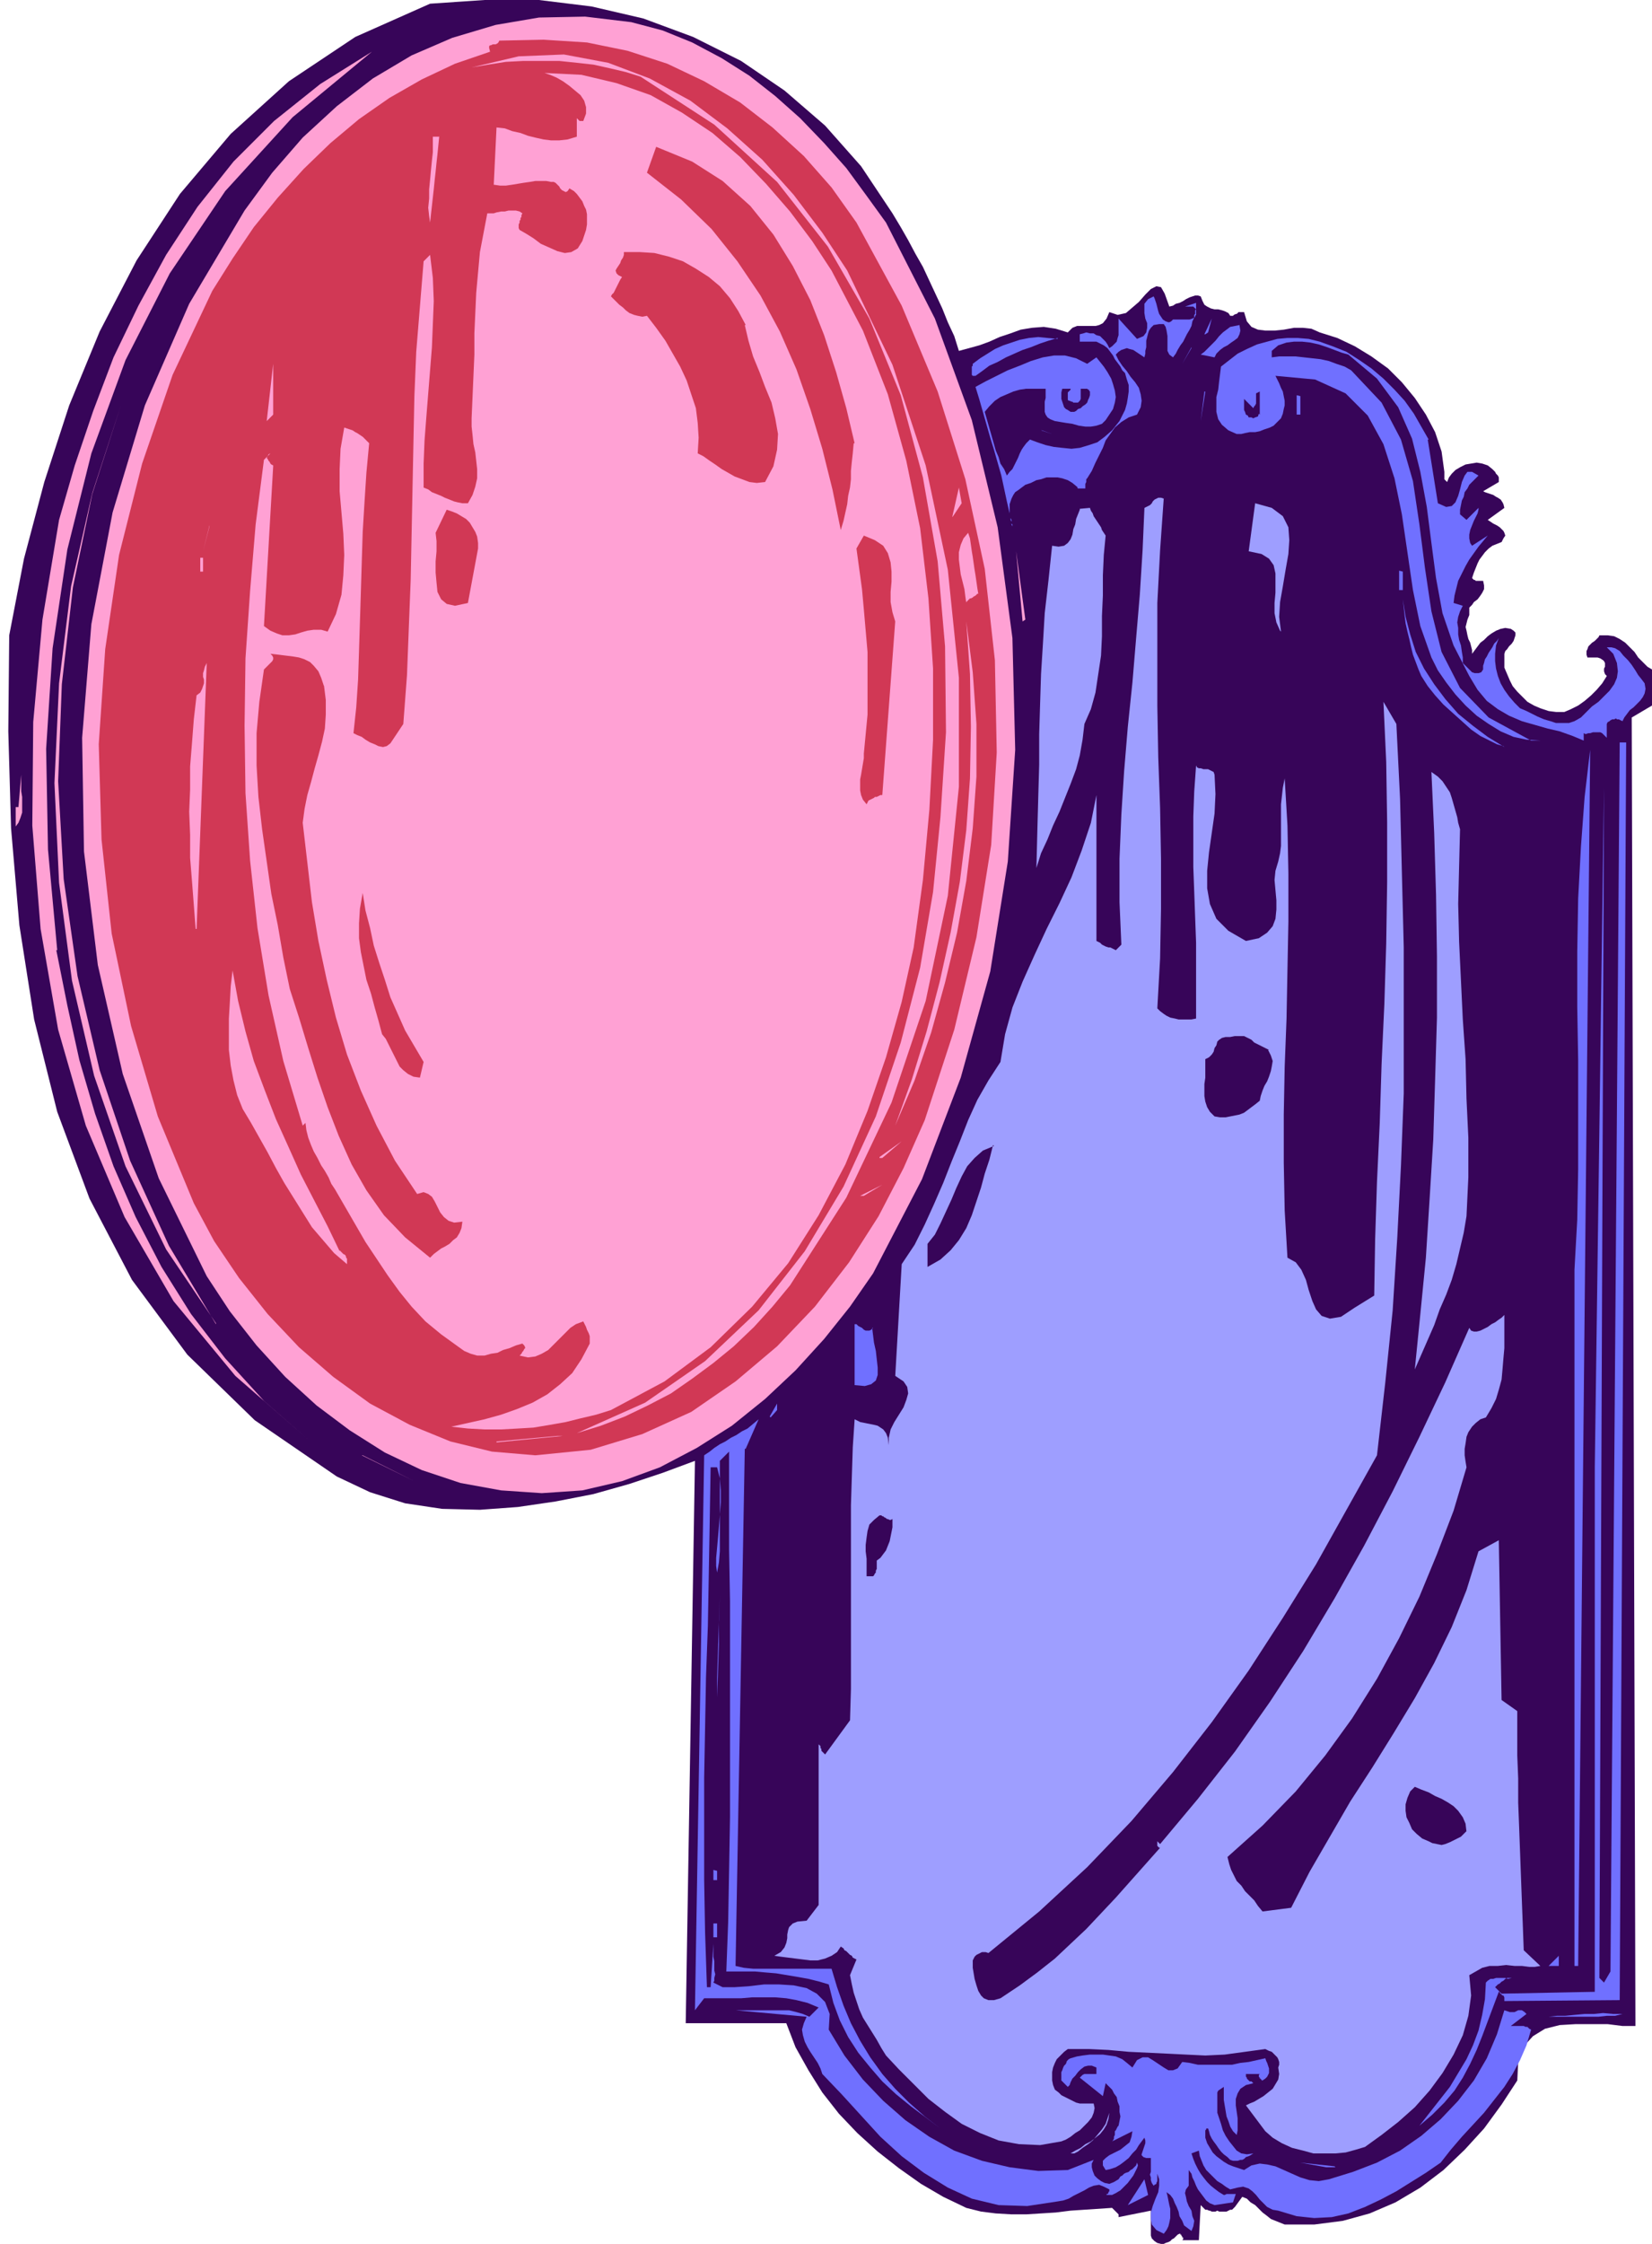 <svg xmlns="http://www.w3.org/2000/svg" width="238.667" height="324" fill-rule="evenodd" stroke-linecap="round" preserveAspectRatio="none" viewBox="0 0 1790 2430"><style>.pen1{stroke:none}.brush2{fill:#370559}.brush3{fill:#7070ff}.brush4{fill:#ffa1d4}.brush5{fill:#d13855}.brush6{fill:#9e9eff}</style><path fill-rule="nonzero" d="m1338 2390-1 1-2 2h-2l-2 1-2 1h-8l-2-1-2 1h-4l-2-1h-1l-2-1h-2l-2-2-1-1-2-2-2 38h-18l1-1v-2h-1v-1l-1-1v-1h-1v-1h-1l-2 1-2 2-2 2-2 1-2 2-2 1-3 1-2 1h-3l-4-1-3-2-3-3-1-3v-27l-35 7v-3l-1-1-1-1-1-1-1-1-1-1-1-1-1-1-15 1-15 1-15 1-16 2-16 1-16 1h-16l-17-1-16-2-16-4-25-12-24-14-24-17-23-18-22-20-20-21-18-23-15-24-14-25-10-26H743l10-609-35 13-36 12-39 11-41 8-41 6-41 3-41-1-40-6-38-12-36-17-89-61-73-71-60-81-46-88-35-94-25-100-16-102-9-105-3-105 1-104 16-83 22-83 27-83 33-80 40-77 47-72 55-65 63-57 72-48 81-36 59-4h59l57 7 56 13 54 20 52 26 47 32 44 38 39 44 34 51 9 15 8 14 8 15 8 14 7 15 7 15 7 15 6 15 7 15 5 16 11-3 11-3 11-4 11-5 12-4 11-4 12-2 13-1 13 2 13 4 5-5 5-2h20l4-1 4-2 4-5 3-7 9 3 9-2 7-6 7-6 7-8 6-6 6-3 5 1 4 7 5 14 4-1 3-2 4-1 4-2 3-2 4-2 3-1 3-1h3l3 1 2 5 2 4 3 2 4 2 4 1h4l4 1 3 1 4 2 2 3h3l1-1 2-1h1l1-1 1-1h6l3 10 5 6 7 3 8 1h10l10-1 11-2h10l9 1 9 4 19 6 19 9 18 11 18 13 15 15 14 17 12 18 10 19 7 21 3 22v8l1 1 1 1 1 1 2-5 3-4 4-4 5-3 6-3 6-1 6-1 6 1 6 2 5 4 1 1 1 1 1 1 1 2 1 1 1 1 1 2v5l-17 10 2 1 3 1 3 1 3 1 3 2 2 1 3 2 2 3 1 2 1 4-18 13 3 2 3 2 4 2 3 2 2 2 2 2 1 2 1 3-2 3-2 4-5 2-5 2-4 3-4 4-3 4-3 4-2 4-2 5-2 5-2 6 1 1 1 1h1l1 1h8l1 5v4l-2 4-2 3-3 4-4 3-2 3-3 3v8l-2 5-1 4-1 4 1 4 1 5 1 4 2 4 1 4 1 4v4l3-4 3-4 3-4 4-3 4-4 4-3 5-3 5-2 5-1 6 1 3 2 2 2v3l-1 3-1 3-2 3-3 3-2 3-2 2-1 3v15l3 7 3 7 3 6 5 6 6 6 5 5 7 4 7 3 9 3 8 1h9l7-3 8-4 7-5 7-6 6-6 6-7 5-8-2-2-1-3v-3l1-2v-4l-1-2-1-1-3-2-3-1h-11l-1-3v-4l1-2 1-3 2-2 2-2 3-2 2-2 2-2 1-2h9l7 1 6 3 6 4 5 5 5 5 4 6 5 5 5 5 5 3 1 4 1 4v4l1 4v7l-1 3v4l-1 5-1 4-22 13 4 1417h-14l-16-2h-35l-17 1-16 4-13 8-10 11-6 16-1 21-17 26-19 26-21 23-23 22-25 19-27 16-28 12-29 8-31 4h-32l-5-2-5-2-5-2-5-4-4-3-4-4-4-4-5-3-4-4-5-2-8 11z" class="pen1 brush2"/><path fill-rule="nonzero" d="M1338 2376h-9l-2 1h-1l-5-3-4-3-5-4-4-4-4-5-3-4-3-5-3-6-2-5-2-6 8-3 1 6 2 5 2 5 3 5 4 4 4 4 4 4 5 3 4 3 5 3 8-2 6-1 6 2 4 3 4 4 4 5 4 4 4 4 6 3 6 1 20 6 19 2 19-1 18-4 18-7 17-8 17-9 16-10 16-10 16-11 11-14 12-14 12-13 12-13 11-14 11-14 9-14 8-15 7-16 5-17-2-1-2-2h-2l-2-1h-14l17-13-2-2-3-2h-4l-2 1-2 1h-5l-3-1-3-1-8 26-11 26-14 24-17 22-19 20-21 18-23 16-25 13-26 10-26 8-11 2-10-1-10-3-9-4-9-4-9-4-9-2-8-1-9 2-8 5-6-2-6-2-5-2-5-3-4-3-4-3-4-4-3-5-3-5-2-6v-8l1-1v-1h2l1 3 1 4 2 4 2 3 3 4 2 3 3 4 3 3 4 3 3 3 3 1h5l3-1h2l2-1 2-2 3-1 2-1 3-2-7 1-6-1-5-3-4-5-4-5-4-6-3-6-2-7-2-6-2-6v-22l1-2 3-2 3-2v14l1 6 1 6 1 6 2 5 2 6 3 5 4 4 1-5v-13l-1-7-1-7v-7l2-6 3-5 6-4 8-2-1-1-1-1h-2l-1-1-1-1-1-1v-1l-1-1v-3h15l-1 1v2l1 1v1h1v1h1v1h1l3-2 2-2 1-2 1-2v-5l-1-3-1-3-1-2-1-3-9 2-9 2-9 1-9 2h-37l-9-2-8-1-5 7-5 2h-5l-5-3-6-4-6-4-5-3h-6l-6 3-5 8-6-5-5-4-7-3-7-1-7-1h-14l-8 1-6 1-7 2-2 1-2 2-1 3-2 2-1 2-1 3-1 2v9l7 7 2-2 1-3 2-4 3-3 3-4 3-3 4-3 4-1h4l5 2v7h-13l-2 1-1 1-2 2 25 20 3-14 3 3 4 4 2 4 3 4 1 5 2 5v6l1 5-1 5-1 5-1 1-1 2-1 2-1 1v4l-1 2v2l-1 2-1 1 22-11-1 6-2 6-5 4-5 4-6 3-6 3-4 3-3 3v5l3 5 5-1 6-2 5-3 4-3 5-4 4-5 4-4 3-5 3-4 3-4 1 3v3l-1 3-1 3-1 3-1 3v1l2 2 3 1h5v15l-1 3 1 3v3l1 3 2 3 1-1 2-1v-1l1-2v-8l2 6v7l-1 7-3 7-3 8-2 7v7l1 6 5 6 8 4 3-4 2-4 1-4 1-5v-10l-1-4-1-5-1-5-1-4 4 3 3 4 2 5 2 4 2 5 1 5 3 5 2 5 4 3 4 3 2-5 1-6-2-5-1-6-3-5-2-5-1-5-1-4 1-4 3-4v-17l3 4 1 4 2 4 2 5 2 4 3 4 3 4 3 4 4 3 5 2 20-3 3-9z" class="pen1 brush3"/><path fill-rule="nonzero" d="m960 241 53 104 40 110 28 116 16 120 3 121-8 121-19 119-32 115-42 110-53 102-25 36-28 35-31 34-33 31-36 29-38 24-40 21-41 15-43 10-44 3-44-3-44-8-42-14-40-19-38-24-36-27-34-31-31-34-29-37-25-38-52-106-39-113-27-118-15-123-2-123 10-123 23-121 35-116 48-110 60-101 30-41 33-38 37-34 39-30 42-25 44-19 47-14 47-8 50-1 50 6 34 9 32 13 32 17 30 19 28 22 27 24 26 27 24 27 22 30 21 29z" class="pen1 brush4"/><path fill-rule="nonzero" d="m928 241 49 90 39 93 30 95 21 97 11 99 2 100-6 100-16 100-24 100-32 98-23 52-27 52-32 50-37 48-41 43-45 38-48 33-53 24-56 17-60 6-47-4-45-11-44-18-43-23-40-29-37-32-34-36-31-39-27-40-22-41-39-94-29-98-21-100-11-102-3-103 7-103 15-102 25-99 33-96 43-91 22-35 23-34 26-32 28-31 29-28 31-26 33-23 35-20 36-17 38-13-1-4v-2l1-1h1l2-1h3l2-1 1-1 1-2 48-1 47 3 44 9 43 14 40 19 39 23 35 27 34 31 30 34 27 38z" class="pen1 brush5"/><path fill-rule="nonzero" d="m61 1029 12 60 13 59 17 58 20 57 24 55 28 54 32 51 37 48 42 46 48 42-79-69-67-81-53-91-42-99-30-104-19-109-9-112 1-112 10-111 18-108 17-59 20-59 22-58 27-56 30-55 34-52 39-49 44-44 50-40 56-35-86 71-73 80-60 89-48 94-37 101-26 104-16 107-7 109 2 109 10 109zm857-736 49 102 36 109 24 113 12 117v118l-12 118-24 114-37 110-49 103-61 95-19 23-20 22-22 21-22 18-23 17-23 16-25 13-25 12-26 10-26 8 74-33 65-45 58-55 50-64 42-70 35-76 27-80 21-81 14-82 8-81 6-92-1-93-8-92-16-91-24-89-34-83-45-78-55-70-68-62-80-52-16-5-17-4-18-4-18-2-19-2h-39l-19 1-19 3-18 3 51-12 49-2 48 9 45 17 44 24 40 30 38 34 34 38 31 41 27 41z" class="pen1 brush4"/><path fill-rule="nonzero" d="m901 293 34 65 27 69 20 72 15 73 9 76 5 76v77l-4 76-7 76-10 73-13 59-17 60-20 58-24 58-29 55-33 52-39 47-45 44-50 37-58 31-16 5-17 4-16 4-17 3-18 3-17 1-18 1h-18l-18-1-18-2 18-4 18-4 18-5 17-6 17-7 16-9 14-11 13-12 10-15 9-17v-8l-1-3-1-2-1-2-1-3-1-2-1-2-1-2-8 3-6 4-6 6-6 6-6 6-6 6-7 4-7 3-8 1-9-2 1-1 1-1 1-2 1-1 1-2 1-1v-1l-1-2-1-1-1-1-7 2-7 3-7 2-6 3-7 1-7 2h-8l-7-2-7-3-7-5-18-13-17-14-15-16-13-16-13-18-12-18-12-18-11-19-11-19-11-19-4-6-3-7-4-7-4-6-4-8-4-7-3-7-3-8-2-8-1-8-3 3-21-70-16-71-12-73-8-73-5-73-1-73 1-73 5-73 6-72 9-70 7-7-2 1-1 2-1 2 1 1 1 2 1 1 1 2 1 1 2 1v1l-10 173 7 5 7 3 6 2h7l7-1 6-2 7-2 7-1h8l7 2 9-19 6-21 2-21 1-22-1-23-2-23-2-23v-24l1-22 4-23 3 1 3 1 3 1 3 2 2 1 3 2 3 2 2 2 3 3 2 2-3 32-2 31-2 33-1 32-1 33-1 32-1 32-1 31-2 30-3 28 4 2 5 2 4 3 5 3 5 2 4 2 5 1 4-1 4-3 4-6 10-15 4-53 2-52 2-51 1-50 1-50 1-50 1-49 2-48 4-49 4-49 7-7 3 25 1 25-1 25-1 25-2 25-2 25-2 25-2 26-1 25v26l5 2 4 3 5 2 5 2 4 2 5 2 5 2 4 1 5 1h6l5-9 3-9 2-9v-10l-1-9-1-9-2-9-1-10-1-9v-9l1-23 1-23 1-23v-23l1-22 1-22 2-22 2-22 4-21 4-21h7l3-1 5-1h4l4-1h8l4 1 3 2-1 2v2l-1 1v2l-1 1v2l-1 2v4l1 2 7 4 8 5 8 6 9 4 9 4 8 2 7-1 7-4 5-8 4-12 1-6v-11l-1-5-2-4-2-5-3-4-3-4-3-3-5-3-2 3-2 1-2-1-2-1-2-2-1-2-2-2-2-2-2-1h-3l-5-1h-12l-6 1-7 1-6 1-6 1-7 1h-6l-7-1 3-62 9 1 8 3 9 2 8 3 8 2 9 2 8 1h9l9-1 10-3v-20l1 1 1 1 1 1h4l3-8v-7l-2-7-4-6-6-5-6-5-7-5-7-4-7-3-6-2 40 2 38 9 37 13 34 19 33 22 30 26 28 29 26 30 24 32 21 32z" class="pen1 brush4"/><path fill-rule="nonzero" d="m476 147-1 10-1 10-1 9-1 10-1 9-1 10-1 9-1 9-1 9-1 9-1-7-1-9 1-10v-10l1-10 1-11 1-10 1-9v-17h7z" class="pen1 brush4"/><path fill-rule="nonzero" d="m925 480-1 11-1 9-1 10v9l-1 9-2 9-1 9-2 9-2 9-3 10-9-44-11-44-13-43-15-43-18-41-21-39-25-37-28-35-33-32-37-29 10-28 39 16 33 21 30 27 25 31 21 34 19 37 15 38 13 40 11 39 9 38z" class="pen1 brush5"/><path fill-rule="nonzero" d="m807 352 4 17 5 17 7 17 6 16 7 17 4 17 3 17-1 17-4 18-9 17-9 1-8-1-8-3-8-3-7-4-7-4-7-5-6-4-7-5-6-3 1-17-1-16-2-16-5-15-5-15-7-15-8-14-8-14-10-14-10-13-5 1-5-1-4-1-5-2-4-3-3-3-4-3-3-3-3-3-3-3 1-2 2-2 1-2 1-2 1-2 1-2 1-2 1-2 1-2 2-3-4-2-2-2-1-3 1-2 2-3 2-3 1-3 2-3 1-3v-3h17l16 1 16 4 15 5 14 8 14 9 12 10 11 13 9 14 8 15z" class="pen1 brush5"/><path fill-rule="nonzero" d="m1305 362 8-17-4 15-3 2zm38-10 1 6-1 4-2 4-4 3-3 2-4 3-4 2-4 3-4 4-2 4-15-3 4-3 4-4 4-4 4-4 4-5 4-4 4-3 4-3 5-1 5-1zm-197 14-10 3-9 3-10 4-9 3-9 4-9 4-9 5-9 4-8 6-7 5h-3l-1-1v-9l1-1v-2l8-6 8-5 8-5 9-4 9-3 9-3 10-2 10-1 10 1 11 1zm401 110 11 69 9 4 6-1 4-4 3-7 2-7 2-8 3-7 3-4h5l7 4-3 3-4 4-3 3-2 4-3 4-1 5-2 4-1 5-1 5v5l7 6 13-13v2l-1 4-2 4-2 4-2 5-2 5-1 5v4l1 5 2 3 17-11-5 6-5 6-5 7-5 7-4 7-4 8-4 8-2 8-2 8-1 8 10 3-3 6-2 6-1 6 1 6v7l1 6 2 6 1 7 1 6v6l2 2 2 2 2 2 2 2 2 2 3 1h4l3-1 2-3v-4l1-3 1-4 2-3 2-4 2-3 2-3 2-4 3-3 2-3-3 8-1 9v8l1 8 2 8 3 8 4 7 5 7 6 7 6 6 7 3 6 3 6 3 7 3 7 2 6 2h14l6-2 7-4 6-6 6-6 7-5 6-6 6-6 5-7 3-7 1-7-1-9-4-10-7-7h5l4 1 5 3 4 5 5 5 4 5 4 6 3 5 4 5 3 4 1 6-1 5-2 4-3 4-4 4-3 3-4 3-3 4-3 4-2 4-2-1-2-1h-2l-1-1-2 1h-2l-2 1-1 1-2 1-1 2v15l-3-3-2-2-2-1h-8l-3 1h-2l-3 1-2-1v8l-12-5-14-5-13-3-14-4-14-4-14-6-12-7-12-9-10-12-9-15-17-33-12-35-7-38-5-38-5-39-7-38-9-36-15-34-23-31-31-26-7-2-8-3-8-3-9-3-9-2-9-1h-9l-8 1-9 3-7 6v7l8-1h18l9 1 9 1 9 1 9 2 8 3 9 3 7 4 33 35 21 40 13 45 7 47 6 47 7 47 11 44 20 39 31 32 46 25h10l-15-1-14-3-14-6-13-8-13-9-12-11-11-12-10-13-9-13-7-14-12-34-8-39-6-41-6-41-8-39-12-37-17-31-24-24-33-15-43-4 2 4 2 4 2 5 2 4 1 5 1 5v5l-1 4-1 5-2 5-4 4-4 4-4 2-6 2-5 2-5 1h-6l-5 1-4 1h-5l-9-4-7-6-4-6-2-8v-16l2-8 1-9 1-8 1-8 9-7 9-7 10-5 11-5 11-3 11-3 11-1h11l12 1 12 3 14 5 15 6 14 9 13 9 13 11 12 12 11 12 10 14 8 14 8 14zm-256-100-10 18 10-17z" class="pen1 brush3"/><path fill-rule="nonzero" d="m289 456 7-62v55l-7 7z" class="pen1 brush4"/><path fill-rule="nonzero" d="m1246 411 4-1 3-2 3-2 2-3 2-2 2-2 2-2h3l3 1 4 3 10 23 12-10-1 10-2 7-3 6-4 5-5 4-6 2-6 1-7 1-7-1h-8l2-6 2-5v-6l-1-5-2-5-3-5-3-5-3-5-4-5-3-5 15 14z" class="pen1 brush2"/><path fill-rule="nonzero" d="m1305 424-4 32 5-32z" class="pen1 brush3"/><path fill-rule="nonzero" d="m1364 448-1 3-3 1-2 1-2-1h-3l-1-2-2-1-1-3-1-2v-12l10 10 1-2 1-1 1-2v-11l2-1 2-1v25z" class="pen1 brush2"/><path fill-rule="nonzero" d="m1405 428 4 1v20h-4v-20z" class="pen1 brush3"/><path fill-rule="nonzero" d="m234 1433-54-80-44-90-34-98-24-103-14-106-5-108 5-108 13-105 23-101 31-95-31 96-21 101-12 105-4 105 6 106 15 105 24 102 33 98 42 92 51 85z" class="pen1 brush4"/><path fill-rule="nonzero" d="m1128 466 12 4-11-4z" class="pen1 brush3"/><path fill-rule="nonzero" d="m1032 559 7-31 3 17-10 15z" class="pen1 brush4"/><path fill-rule="nonzero" d="m1261 539-4 57-3 57v111l1 56 2 55 1 55v54l-1 54-3 54 3 3 4 3 3 2 4 2 5 1 4 1h14l5-1v-82l-1-27-1-28-1-27v-55l1-27 2-28 1 2 2 1h2l3 1h5l2 1 2 1 2 1 1 3 1 21-1 21-3 21-3 21-2 20v19l3 17 7 16 13 13 19 11 14-3 9-6 6-7 3-8 1-10v-10l-1-11-1-11 1-10 3-10 2-9 1-8v-45l1-9 1-9 2-10 3 51 1 52v52l-1 52-1 53-2 52-1 52v52l1 52 3 51 9 5 6 8 5 11 3 11 4 12 4 9 6 7 9 3 12-2 15-10 21-13 1-61 2-62 3-64 2-64 3-65 2-65 1-66v-66l-1-65-3-65 14 24 4 81 2 81 2 80v158l-3 78-4 78-5 79-8 78-9 79-33 59-33 59-36 58-37 57-40 56-42 54-45 53-48 50-52 48-55 45-3-1h-4l-2 1-2 1-2 1-2 2-1 2-1 2v8l1 6 1 6 2 7 2 6 3 5 3 3 5 2h6l7-2 21-14 19-14 19-15 17-16 17-16 16-17 16-17 16-18 16-18 16-18h-1l-1-1-1-1v-8 3l1 1 1 1 1 1 41-49 40-51 38-54 36-55 34-57 32-57 31-59 29-59 28-59 26-59 2 3 3 1h3l4-1 4-2 4-2 4-3 4-2 4-3 3-2 3-3v36l-1 11-1 12-1 11-3 11-3 10-5 10-6 10-6 2-5 4-4 4-4 6-2 5-1 7-1 6v7l1 7 1 6-14 47-18 47-19 46-22 45-24 44-27 43-29 40-32 39-36 37-38 34 2 8 2 6 3 6 3 6 5 5 4 6 5 5 5 5 4 6 5 6 31-4 20-39 22-38 22-38 24-37 23-37 23-38 21-38 19-39 16-40 13-42 22-12 3 173 17 12v48l1 25v26l1 26 1 27 1 27 1 27 1 26 1 27 18 17-6 1h-6l-8-1h-8l-9-1-9 1h-9l-8 2-7 4-7 4 2 22-3 22-6 21-10 21-12 20-14 19-16 18-18 16-18 14-18 13-10 3-11 3-11 1h-24l-11-3-12-3-11-5-10-6-8-7-21-28 4-2 5-2 5-3 5-3 5-4 5-4 3-5 3-5 1-6-1-7 1-3v-3l-1-3-1-2-2-2-2-2-2-2-3-1-2-1-2-1-22 3-22 3-21 1-21-1-20-1-21-1-21-1-22-2-21-1h-23l-4 3-4 4-4 4-2 4-2 5-1 5v9l1 5 2 5 4 3 3 3 4 2 4 2 4 2 4 2 4 1h15l1 5-1 5-2 5-4 5-4 4-5 5-5 3-5 4-5 3-5 2-23 4-23-1-22-4-20-8-20-10-18-13-18-14-16-16-16-16-14-15-5-8-5-9-5-8-5-8-5-8-4-9-3-9-3-9-2-9-2-10 7-17-2-1-2-1-1-2-2-1-1-1-1-1-2-2-2-1-1-2-3-2-4 6-6 4-7 3-8 2h-8l-8-1-8-1-8-1-8-1-7-1 7-4 4-5 2-5 1-5v-4l1-5 1-3 4-4 5-2 10-1 13-17v-176 2l1 1 1 1v2l1 1v2l1 1 1 1 1 1 1 1 27-37 1-34v-199l1-32 1-31 2-30 6 3 5 1 5 1 5 1 4 1 3 2 3 2 3 4 2 5 1 8v-8l2-9 4-8 5-8 5-8 3-8 2-7-1-7-4-6-9-6 7-121 14-21 11-22 10-22 10-23 9-23 9-22 9-23 10-22 12-21 13-20 5-30 8-29 11-28 13-29 13-28 14-28 13-28 11-29 10-30 6-30v158l2 1 2 1 2 2 2 1 2 1 3 1h2l2 1 2 1 2 1 6-6-2-46v-47l2-48 3-47 4-48 5-48 4-48 4-47 3-48 2-46 2-1 2-1 2-1 2-2 1-2 2-2 2-1 2-1h3l3 1z" class="pen1 brush6"/><path fill-rule="nonzero" d="m1387 683-4-9-2-10v-11l1-11v-21l-2-9-5-7-8-5-14-3 7-52 18 5 12 9 6 12 1 14-1 15-3 17-3 18-3 17-1 16 2 16z" class="pen1 brush6"/><path fill-rule="nonzero" d="m518 594-11 59-14 3-9-2-6-5-4-8-1-10-1-11v-12l1-11v-11l-1-9 12-25 6 2 5 2 5 3 5 3 4 4 3 5 3 5 2 5 1 7v6z" class="pen1 brush5"/><path fill-rule="nonzero" d="m227 569-7 28 7-27zm832 74-1 1-1 1-2 1-1 1-2 1h-1l-1 1-1 1-2 2v1l-1-7-1-8-2-8-2-8-1-8-1-8v-8l2-8 3-7 5-6 2 6 1 7 1 7 1 6 1 7 1 7 1 6 1 7 1 7 1 6z" class="pen1 brush4"/><path fill-rule="nonzero" d="m970 673-14 188h-2l-2 1-2 1h-2l-1 1-2 1-2 1-2 1-1 2-1 2-4-5-2-5-1-5v-12l1-5 1-6 1-6 1-6v-5l2-21 2-21v-68l-2-23-2-23-2-22-3-22-3-22 8-14 12 5 9 6 5 8 3 10 1 10v11l-1 11v11l2 11 3 10z" class="pen1 brush5"/><path fill-rule="nonzero" d="m1108 673-7-76 10 74-3 2zm-891-69h3v15h-3v-15z" class="pen1 brush4"/><path fill-rule="nonzero" d="m1516 618 4 1v20h-4v-20zm113 190-7-2-8-4-10-5-10-7-10-9-10-9-10-9-9-10-8-10-7-11-3-7-3-8-3-8-2-8-2-9-2-8-2-9-1-8-1-9-1-9 3 19 5 19 6 19 9 18 11 17 12 16 14 16 16 13 16 12 18 11z" class="pen1 brush3"/><path fill-rule="nonzero" d="m970 1219 18-50 16-52 14-53 12-54 10-55 7-56 4-56 1-56-1-57-4-57 7 55 4 56v57l-4 56-7 57-10 56-13 54-15 54-18 52-21 49z" class="pen1 brush4"/><path fill-rule="nonzero" d="m351 742 2 16v16l-1 15-3 14-4 15-4 14-4 15-4 14-3 15-2 15 5 43 5 43 7 42 9 42 10 41 12 40 15 39 17 38 20 38 24 36 7-2 5 2 4 3 3 5 3 6 3 6 4 5 5 4 6 2 9-1-1 7-2 5-3 5-4 3-4 4-5 3-4 2-4 3-4 3-4 4-27-22-23-24-19-27-16-28-14-31-12-31-11-32-10-32-10-33-10-31-7-34-6-35-7-34-5-35-5-35-4-35-2-34v-35l3-34 5-35 1-1 2-2 2-2 1-1 2-2 1-1 1-2v-2l-1-2-2-2 9 1 8 1 8 1 6 1 6 2 6 3 4 4 5 6 3 7 3 9z" class="pen1 brush5"/><path fill-rule="nonzero" d="m212 1006-2-26-2-26-2-25v-25l-1-25 1-24v-25l2-25 2-26 3-26 4-3 2-4 1-3 1-3v-4l-1-3v-4l1-3 1-4 2-4-11 288z" class="pen1 brush4"/><path fill-rule="nonzero" d="m1755 2166-125 1v-4l-1-2h-1l-1-1-1-1-1-1v-1h-1l-6 16-6 16-6 16-6 15-7 15-8 15-9 14-11 13-13 13-14 12 11-14 11-14 11-14 9-15 9-15 7-15 6-16 4-17 3-17 1-18 2-2 3-2h3l3-1h10l3 1 4-1h3-8l-2 1-2 2-2 1-2 2-2 1-2 2-1 1 7 7 101-2v-568l10-736-5 1289 5 5 7-12 10-1331h7l-7 1363z" class="pen1 brush3"/><path fill-rule="nonzero" d="M1706 2129v-754l3-54 1-55v-117l-1-59v-59l1-58 3-56 4-54 6-51-13 1317h-4z" class="pen1 brush3"/><path fill-rule="nonzero" d="m1582 898-1 40-1 41 1 41 2 42 2 42 3 43 1 43 2 42v43l-2 42-3 18-4 17-4 17-5 17-6 16-7 16-6 17-7 16-7 16-7 16 6-60 6-61 4-63 4-65 2-65 2-67v-66l-1-67-2-67-3-66 7 5 5 5 4 6 4 6 2 6 2 7 2 7 2 7 1 6 2 7z" class="pen1 brush6"/><path fill-rule="nonzero" d="M17 895v-21h3l3-35v18l1 6v17l-2 6-2 5-3 4z" class="pen1 brush4"/><path fill-rule="nonzero" d="m459 1150-4 17-7-1-6-3-5-4-4-4-3-6-3-6-3-6-3-6-3-6-4-5-4-15-4-14-4-15-5-15-3-15-3-15-2-15v-16l1-16 3-17 3 19 5 19 4 19 6 19 6 18 6 19 8 18 8 18 10 17 10 17z" class="pen1 brush5"/><path fill-rule="nonzero" d="m368 1354 2 2 1 1 1 1 2 1 1 2v1l1 1v6l-14-12-12-14-12-14-10-16-10-16-10-16-9-16-9-17-9-16-9-16-9-15-6-15-4-16-3-16-2-17v-34l1-17 1-18 2-17 6 33 8 33 9 32 12 32 12 31 14 31 13 29 15 29 14 27 13 27z" class="pen1 brush4"/><path fill-rule="nonzero" d="m1374 1137 3 6 2 6-1 6-1 5-2 6-2 5-3 5-2 5-2 6-1 5-5 4-4 3-4 3-4 3-5 2-5 1-5 1-5 1h-6l-6-1-5-5-3-5-2-6-1-6v-13l1-7v-20l4-2 3-3 2-3 1-4 2-3 1-4 2-2 3-2 4-1h5l5-1h10l4 2 4 2 3 3 4 2 4 2 4 2 4 2z" class="pen1 brush2"/><path fill-rule="nonzero" d="m953 1253 24-17-21 18h-3z" class="pen1 brush4"/><path fill-rule="nonzero" d="m1076 1240-4 16-5 15-4 15-5 15-5 15-6 14-8 13-9 11-11 10-14 8v-25l8-10 6-12 6-13 6-13 5-12 6-13 6-11 8-9 9-8 12-5z" class="pen1 brush2"/><path fill-rule="nonzero" d="m932 1295 24-12-20 12h-3z" class="pen1 brush4"/><path fill-rule="nonzero" d="m945 1438 1 8 1 8 2 9 1 9 1 9v8l-2 6-5 4-7 2-11-1v-66h2l2 2 2 1 2 1 2 2 2 1h4l2-1 2-2zm-111 96 8-14v7l-7 8zm-27 35-10 560 9 2 10 1h85l6 20 7 20 8 19 10 19 11 18 13 18 14 16 15 15 17 15 17 13-16-12-16-12-16-13-15-14-13-15-13-16-11-17-9-18-7-19-5-20-10-3-12-3-11-2-12-2-12-2-12-1-11-1h-31l2-53 1-56 1-58v-234l-1-56v-106l-10 10v98l-1 12-2 11-1-7v-9l1-11 1-11 1-12 1-13 1-13v-13l-1-13-3-12h-7l-1 59-1 57-1 56-2 55-1 55-1 54v111l1 57 2 59h4l3-47v14l1 5v10l1 4-1 4v3l-1 2 10 5h13l15-1 17-2h16l16 1 14 3 11 6 9 9 5 13-1 17 17 28 20 26 22 23 24 21 26 18 27 15 30 11 30 7 31 4 32-1 28-11-2 4v4l1 4 2 5 3 3 4 3 4 2 5 1 5-2 5-3 2-3 2-1 2-2 2-1 3-1 2-2 2-1 2-2 2-2 1-3 1 3-1 3-2 4-2 4-3 4-3 4-4 4-4 4-5 3-4 2h-7 1v-1h1l1-1v-1l1-1v-2l-6-3-5-2-6 1-5 2-5 3-6 3-6 3-5 3-6 2-6 1-33 5-31-1-29-7-26-12-26-16-24-18-23-21-21-23-21-23-21-22-2-6-3-6-4-6-4-6-3-5-3-6-2-7-1-6 2-7 3-7-77-7h58l8 2 7 2 7 3 10-10-12-5-12-3-11-2-12-1h-25l-12 1h-40l-10 13 10-601 6-4 5-4 6-4 6-3 6-4 6-3 6-4 6-3 6-5 6-5-14 32z" class="pen1 brush3"/><path fill-rule="nonzero" d="m538 1561 66-6h6l-72 7zm-146 15 57 28-56-28z" class="pen1 brush4"/><path fill-rule="nonzero" d="M967 1645v9l-1 5-1 5-1 5-2 5-2 5-3 4-3 4-4 3v9l-1 2v2l-1 1-1 2-1 1h-7v-19l-1-8v-7l1-8 1-7 2-7 5-5 6-5h2l1 1h1l1 1 2 1 1 1h1l2 1h1l2-1z" class="pen1 brush2"/><path fill-rule="nonzero" d="M777 2014v-197l1-30 1-30 1-30-1 27v27l-1 28-1 29v176z" class="pen1 brush3"/><path fill-rule="nonzero" d="m1589 1983-3 3-3 3-4 2-4 2-4 2-5 2-4 1-5-1-5-1-4-2-7-3-6-5-5-5-3-7-3-6-1-7v-7l2-7 3-7 5-5 7 3 8 3 7 4 7 3 7 4 6 4 5 5 5 7 3 7 1 9z" class="pen1 brush2"/><path fill-rule="nonzero" d="m773 2025 4 1v10h-4v-10zm0 58h4v15h-4v-15zm905 46 11-11v11h-10zm-31 13h63-63zm111 39-8 2h-9l-9 1h-71 17l9-1h9l10-1 11-1h10l10-1 11 1h10z" class="pen1 brush3"/><path fill-rule="nonzero" d="M1160 2332h4l4-2 5-4 6-4 5-4 5-6 5-6 4-6 2-6 2-6-1 7-2 6-3 5-4 5-5 4-5 4-6 3-5 4-6 3-5 3z" class="pen1 brush6"/><path fill-rule="nonzero" d="m1446 2346-37-4 28 5h10zm-224 42 18-28 4 17-22 11zM1094 556l1 2v5l1 2v3l1 2v3-5l-1-1v-4l-1-2v-3l-1-2zm3 17v1l1 1v5-5l-1-1v-1z" class="pen1 brush3"/><path fill-rule="nonzero" d="M1170 551v1l-2 5-2 5-1 6-2 5-1 6-2 5-3 4-4 3-6 1-7-1-4 38-4 35-2 34-2 32-1 32-1 33v33l-1 35-1 37-1 40 5-16 7-15 6-15 7-15 6-15 6-15 6-16 4-15 3-17 2-17 7-16 5-18 3-20 3-20 1-21v-22l1-22v-22l1-22 2-21-2-3-2-3-1-3-2-3-2-3-2-3-2-3-1-3-2-3-1-3-11 1z" class="pen1 brush6"/><path fill-rule="nonzero" d="M1295 335h1l-1 1v4l-1 1v3l1-1v-1l1-1v-6zm-11-3h9l1 1 1 1 1 1v-7l-12 4zm-18 17-3-1-3-2-2-3-2-3-1-3-1-4-1-4-1-3-1-3-1-2-6 3-4 5v10l1 6 2 5v5l-1 5-3 4-7 3-20-22v18l-1 3-1 4-2 2-3 3-3 2-2-4-2-3-3-3-3-3-4-1-3-2h-4l-4-1-3 1-4 1v8h18l4 2 4 2 4 3 3 4 3 4 2 4 3 4 3 4 2 4 3 3 2 7 2 6v7l-1 7-1 6-2 7-3 6-3 6-4 5-4 5-8 7-8 6-9 3-10 3-9 1-10-1-9-1-9-2-9-3-8-3-4 4-3 4-2 3-2 4-2 5-2 4-2 4-2 4-3 3-3 4-3-7-4-6-2-7-3-7-2-7-2-7-2-7-2-7-2-7-2-7 5-6 6-6 6-4 7-3 7-3 7-2 7-1h21v10l-1 4v11l1 3 2 3 3 2 5 2 6 1 6 1 7 1 7 2 7 1h6l6-1 6-2 4-4 4-6 4-6 2-7 1-6-1-7-2-7-2-6-4-7-4-6-4-5-4-5-10 7-12-6-12-3h-12l-12 2-13 4-12 5-13 5-12 6-12 6-11 6 4 13 4 14 4 14 4 14 4 13 4 14 4 14 3 14 3 14 3 13v-10l1-3 1-3 2-4 2-3 3-2 4-3 4-3 6-2 6-3 5-1 6-2h12l5 1 6 2 5 3 6 5h-1l1 1h8v-5l1-2v-3l1-1 5-8 4-9 4-8 4-8 3-8 5-7 5-7 7-6 8-5 9-3 4-8 1-7-1-7-2-7-4-6-5-6-4-6-5-6-4-6-3-6 3-3 3-2 3-1 3-1 3 1 4 1 3 2 3 2 3 2 3 2 1-4v-3l1-4v-7l1-4 1-4 1-3 2-3 3-3 6-1h5l2 3 1 4 1 6v16l2 4 4 3 3-4 2-4 3-5 3-4 2-4 2-4 3-5 2-4 1-5 2-4-2 1-3 1h-18l-2 2-2 1z" class="pen1 brush3"/><path fill-rule="nonzero" d="M1160 421v1l-1 1-1 1-1 1v8l1 1h1l2 1h1l1 1h5l1-1 1-1 1-2v-11h7l1 1h1v1l1 1v4l-1 3-1 2-1 3-2 2-3 2-2 2-3 1-2 2-2 1h-4l-3-2-2-1-2-2-1-3-1-3-1-3v-7l1-4h10z" class="pen1 brush2"/></svg>
